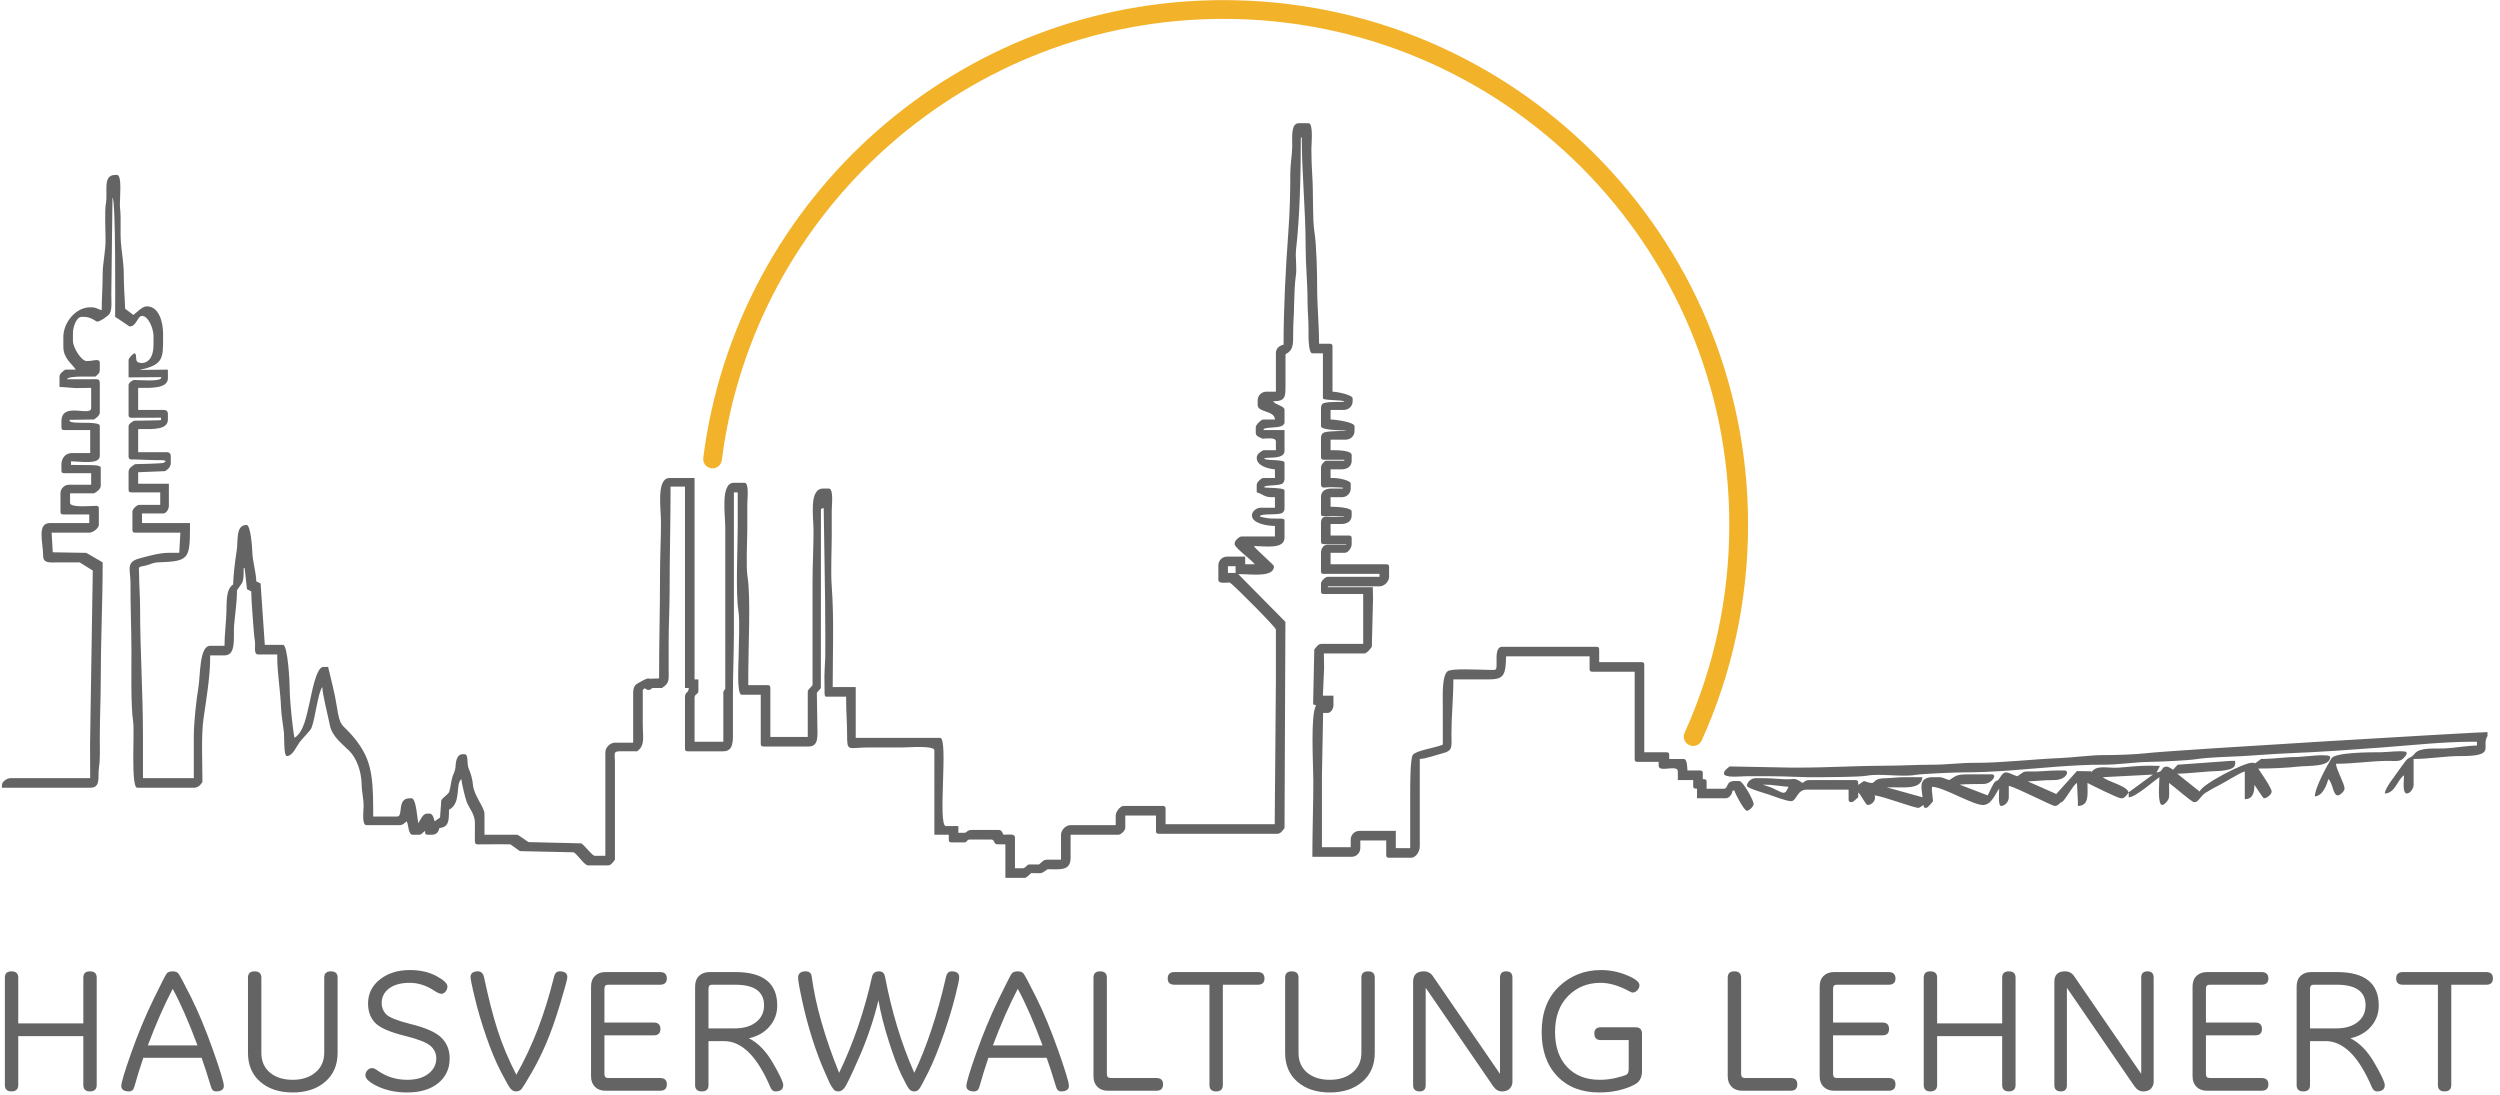 <?xml version="1.0" encoding="UTF-8"?> <svg xmlns="http://www.w3.org/2000/svg" width="274" height="120" viewBox="0 0 274 120" fill="none"><path fill-rule="evenodd" clip-rule="evenodd" d="M134.581 62.793H135.422V62.057H134.581V62.793ZM138.366 48.079C138.847 48.079 139.838 47.887 139.838 48.394V49.34H138.471C138.173 49.498 137.736 49.733 137.736 50.181C137.736 51.047 138.962 51.378 139.733 51.442V52.388H138.471C138.217 52.388 137.736 52.869 137.736 53.124V53.965C138.33 54.103 138.57 54.49 139.313 54.49H139.733V55.646H138.156C137.687 55.646 137.21 56.072 137.21 56.487C137.21 57.358 138.858 57.643 139.733 57.643V58.8H136.053C135.798 58.8 135.317 59.281 135.317 59.535V59.64C135.317 60.047 137.211 61.379 137.525 61.847H136.474V61.007H134.476C133.956 61.007 133.53 61.433 133.53 61.952V63.529C133.53 64.011 134.275 63.845 134.791 63.845C135.281 64.172 139.838 68.749 139.838 68.995V74.67L139.708 90.33L127.747 90.331V88.649C127.747 88.406 127.674 88.333 127.432 88.333H123.121C122.794 88.333 122.28 88.952 122.28 89.384V90.435H117.338C116.81 90.435 116.287 90.958 116.287 91.487V94.219H114.815C114.287 94.219 114.205 94.519 113.869 94.745H112.712C112.476 94.903 112.343 95.165 112.081 95.165H111.24V91.802C111.24 91.32 110.495 91.487 109.979 91.487C109.858 91.259 109.795 90.961 109.453 90.961H106.509C105.945 90.961 106.012 91.276 105.668 91.276H105.037V90.54H103.67C102.734 90.54 103.975 80.871 103.039 80.871H93.787V75.3H91.264C91.264 71.663 91.417 67.727 91.158 64.266C91.034 62.618 91.159 60.405 91.159 58.694C91.159 57.783 91.159 56.873 91.159 55.962C91.159 55.395 91.388 53.544 90.843 53.544H90.212C88.643 53.544 89.161 56.62 89.161 58.169C89.161 60.088 89.055 61.978 89.056 63.739C89.057 67.523 89.056 71.307 89.056 75.091C88.888 75.341 88.53 75.558 88.53 75.826V80.766H84.43V75.406C84.43 75.163 84.357 75.091 84.115 75.091H82.012V73.724C82.012 70.951 82.295 65.518 81.929 63.191C81.748 62.041 81.906 59.184 81.906 57.853C81.906 56.977 81.906 56.102 81.906 55.226C81.906 54.668 82.133 52.913 81.591 52.913H80.435C78.942 52.913 79.489 56.374 79.489 57.853C79.489 59.815 79.489 61.777 79.489 63.739C79.489 67.663 79.489 71.587 79.489 75.511C79.361 75.701 79.278 75.695 79.278 75.931V81.291H76.124V76.457C76.124 76.039 76.544 76.139 76.544 75.721V74.46H76.124V52.388H73.39C71.906 52.388 72.444 55.754 72.444 57.223C72.444 59.073 72.339 60.915 72.339 62.898C72.339 66.802 72.234 70.41 72.234 74.355L71.183 74.39L71.077 74.355C70.79 74.355 70.203 74.729 69.919 74.879C69.566 75.066 69.395 75.39 69.395 75.931V81.397H67.397C66.869 81.397 66.346 81.919 66.346 82.447V93.799H65.189C64.912 93.799 64.123 92.704 63.717 92.432L57.936 92.294C57.758 92.209 56.809 91.487 56.673 91.487H53.098V89.174C53.098 88.501 51.913 87.135 51.836 86.022C51.797 85.454 51.587 84.724 51.382 84.269C51.105 83.655 51.407 82.658 50.89 82.658H50.68C50.191 82.658 49.968 83.275 49.944 83.814C49.91 84.588 49.711 84.705 49.565 85.222C49.439 85.667 49.35 86.473 49.232 86.78C49.123 87.064 48.625 87.317 48.367 87.703L48.23 89.593L47.634 90.019C47.565 89.733 47.436 89.174 47.106 89.174H46.79C46.322 89.174 46.051 89.926 45.844 90.225C45.732 89.746 45.621 87.493 45.108 87.493H44.898C43.455 87.493 44.242 89.49 43.531 89.49H40.902V88.754C40.902 84.659 40.589 82.977 38.667 80.688C37.445 79.232 37.279 79.837 36.895 77.309C36.696 75.996 36.26 74.379 35.961 73.093H35.435C34.623 73.093 34.135 76.18 33.921 77.045C33.565 78.484 33.339 80.163 32.281 80.871C32.079 80.007 31.745 76.614 31.755 75.616C31.763 74.888 31.549 70.676 31.019 70.676H29.022L28.561 63.952L28.088 63.711C28.075 62.761 27.685 61.563 27.654 60.481C27.641 59.981 27.469 57.538 27.024 57.538C25.773 57.538 26.127 59.328 25.931 60.439C25.785 61.264 25.552 63.269 25.552 64.055C24.739 64.599 24.861 65.92 24.812 67.204C24.762 68.495 24.606 69.514 24.606 70.781H23.029C21.828 70.781 21.965 74.101 21.74 75.379C21.519 76.644 21.241 79.238 21.241 80.661V85.285H15.669V80.661C15.669 75.942 15.354 71.372 15.354 66.577C15.354 65.282 15.253 64.311 15.248 63.108C15.243 62.008 15.04 62.184 15.923 61.996C16.491 61.876 16.695 61.656 17.347 61.633C20.603 61.52 20.821 61.311 20.821 57.959V57.328H15.564V56.277H17.876C18.217 56.277 18.508 55.82 18.508 55.436V53.019H15.143V51.757L18.086 51.638C18.391 51.449 18.718 51.213 18.718 50.706V49.981C18.718 49.735 18.543 49.56 18.297 49.56H15.143V47.028H15.564C16.745 47.028 18.402 47.121 18.402 45.977V45.346C18.402 45.1 18.228 44.926 17.982 44.926H15.143V42.509C16.313 42.509 18.402 42.659 18.402 41.457V40.699C18.402 40.477 18.407 40.511 18.163 40.511L15.261 40.548C17.885 40 17.876 39.294 17.876 37.043V36.623C17.876 35.268 17.412 33.575 16.089 33.575C15.554 33.575 14.952 34.297 14.617 34.52L13.714 33.833C13.671 32.491 13.565 31.485 13.566 30.106C13.567 28.805 13.32 27.552 13.248 26.535C13.159 25.249 13.295 23.951 13.153 22.741C13.074 22.072 13.442 19.175 12.83 19.175H12.62C11.219 19.175 11.834 21.038 11.61 22.265C11.454 23.125 11.568 25.315 11.569 26.323C11.569 27.633 11.251 28.794 11.251 30.104C11.25 31.543 11.148 32.605 11.148 33.995C10.694 33.889 10.572 33.68 9.991 33.68H9.886C8.285 33.68 6.942 35.359 6.942 36.938V37.989C6.942 39.274 7.846 39.82 8.309 40.511H7.152C6.96 40.64 6.522 40.953 6.522 41.247V42.403L8.307 42.533L9.991 42.509V44.716C9.991 45.743 6.732 43.954 6.732 46.187V46.818C6.732 47.06 6.805 47.133 7.047 47.133H9.886V49.656H7.889C7.202 49.656 6.732 50.179 6.732 50.916V51.547C6.732 51.789 6.805 51.863 7.047 51.863H9.991V53.124H7.573C7.053 53.124 6.627 53.55 6.627 54.07V56.067C6.627 56.309 6.7 56.382 6.942 56.382H9.781V57.328H5.47C4.005 57.328 4.734 59.532 4.728 60.907C4.726 61.782 5.5 61.641 6.416 61.637C7.187 61.634 7.959 61.637 8.73 61.637L10.169 62.532L9.87 81.606L9.886 85.285H1.16C0.749 85.285 0.213 85.686 0.213 86.021V86.336H9.886C11.102 86.336 10.682 85.145 10.855 84.047C10.99 83.186 10.938 81.909 10.938 80.871C10.938 78.635 11.043 76.574 11.043 74.46C11.043 70.082 11.253 65.901 11.253 61.637L9.461 60.594L5.784 60.53L5.658 58.38L9.781 58.379C10.213 58.379 10.832 57.865 10.832 57.538V55.751C10.832 55.451 10.799 55.559 10.622 55.436C10.01 55.436 7.678 55.675 7.678 55.121V54.07H10.307C10.579 53.926 11.043 53.609 11.043 53.229V51.269C11.043 50.973 10.303 50.973 9.514 50.972C8.818 50.972 8.082 50.954 7.783 50.954V50.564C8.841 50.564 10.938 50.955 10.938 49.971V46.658C10.938 46.424 10.336 46.357 9.64 46.342C8.827 46.324 7.693 46.378 7.625 46.119V46.014L10.307 45.977C10.499 45.848 10.938 45.535 10.938 45.241V42.063C10.938 41.688 10.877 41.563 10.54 41.563L7.35 41.569C7.397 41.127 10.423 41.321 10.476 41.265C10.704 41.02 10.938 40.967 10.938 40.511V39.776C10.938 39.227 10.228 39.565 9.676 39.565H9.466C8.944 39.565 7.993 38.138 7.993 37.358V36.517C7.993 35.831 8.374 34.731 8.94 34.731H9.255C9.943 34.731 10.59 35.257 10.622 35.257C10.958 35.257 11.877 34.629 12.03 34.352C12.297 33.87 12.202 33.003 12.199 32.313C12.194 30.965 12.329 23.173 12.329 21.651C12.707 21.928 12.62 33.745 12.62 34.731C12.843 34.849 14.193 35.782 14.197 35.782C14.979 35.782 15.048 34.626 15.564 34.626C16.271 34.626 16.825 36.027 16.825 36.833V37.779C16.825 39.882 15.517 39.953 15.069 39.664C14.795 39.487 15.04 38.725 14.723 38.725C14.625 38.725 14.092 39.227 14.092 39.46V41.363L17.675 41.332C17.674 41.332 17.689 41.336 17.674 41.407C17.578 41.871 15.225 41.632 14.714 41.648C14.485 41.656 14.092 41.976 14.092 42.193V45.472C14.092 45.84 14.341 45.791 14.688 45.787C14.699 45.787 17.323 45.781 17.639 45.778C17.658 45.778 17.647 46.035 17.648 46.035C17.601 46.094 14.692 46.097 14.674 46.111C14.47 46.276 14.092 46.436 14.092 46.712V50.035C14.092 50.406 14.378 50.364 14.72 50.353C14.748 50.352 16.815 50.445 17.735 50.434C17.992 50.431 18.161 50.524 18.169 50.524C18.168 50.543 18.03 50.73 17.812 50.752C17.095 50.823 15.506 50.853 14.96 50.865C14.783 50.868 14.777 50.869 14.642 50.976C14.372 51.19 14.092 51.305 14.092 51.757V53.649C14.092 53.892 14.165 53.965 14.407 53.965H17.561V55.331H15.248C14.994 55.331 14.512 55.812 14.512 56.067V58.063C14.512 58.306 14.586 58.379 14.828 58.379H19.769L19.644 60.585L18.508 60.586C17.437 60.586 16.139 60.973 15.245 61.213C13.752 61.614 14.31 62.47 14.302 63.949C14.289 66.53 14.407 69.095 14.407 71.517C14.407 73.517 14.329 77.413 14.595 79.106C14.759 80.148 14.322 86.336 15.038 86.336H21.241C21.748 86.336 21.984 86.01 22.188 85.706C22.188 83.571 22.035 80.585 22.315 78.686C22.558 77.04 23.029 74.1 23.029 72.358V71.832H24.606C25.928 71.832 25.561 69.84 25.656 68.573C25.75 67.32 25.973 66.068 25.973 64.685C26.611 63.731 26.708 63.984 26.708 62.268H26.814L27.068 64.575L27.537 64.818C27.549 65.826 27.671 67.299 27.759 68.47C27.786 68.831 27.855 69.791 27.928 70.193C28.035 70.779 27.754 71.727 28.285 71.727H30.388V72.043C30.388 73.843 30.738 75.685 30.805 77.617C30.829 78.304 31.033 79.532 31.117 80.248C31.171 80.712 31.077 82.868 31.44 82.868C32.063 82.868 32.512 81.783 32.847 81.332C33.149 80.926 33.999 80.113 34.136 79.783C34.542 78.801 34.852 75.85 35.33 75.3C35.33 76.063 35.98 78.593 36.162 79.513C36.403 80.733 37.532 81.546 38.301 82.315C39.06 83.075 39.624 84.527 39.637 86.025C39.643 86.758 39.856 87.539 39.852 88.332C39.849 88.871 39.63 90.435 40.166 90.435H43.741C44.219 90.435 44.289 90.211 44.582 90.015C44.773 90.412 44.757 91.487 45.213 91.487H45.949C46.21 91.487 46.344 91.224 46.58 91.066C46.604 91.363 46.577 91.487 46.895 91.487H47.316C47.851 91.487 48.054 91.19 48.157 90.751C49.211 90.663 49.208 89.891 49.208 88.754C50.619 88.007 49.861 85.913 50.575 85.391C50.575 85.798 51.025 87.605 51.172 87.947C51.491 88.691 52.053 89.25 52.05 90.222C52.048 90.749 52.05 91.278 52.044 91.805C52.034 92.654 52.062 92.548 52.887 92.539C53.901 92.527 54.922 92.537 55.937 92.537L56.98 93.285L62.875 93.412C63.31 93.669 64.064 94.85 64.453 94.85H66.661C66.956 94.85 67.268 94.412 67.397 94.219C67.397 91.837 67.397 89.454 67.397 87.072C67.397 85.881 67.4 84.689 67.397 83.499C67.395 82.595 67.153 82.334 68.022 82.337C68.62 82.338 69.217 82.343 69.816 82.343C70.736 81.727 70.447 80.774 70.447 79.294C70.447 78.068 70.447 76.842 70.447 75.616L70.678 75.427C70.846 75.533 70.842 75.616 71.077 75.616C71.313 75.616 71.308 75.533 71.498 75.406H72.549C73.422 74.822 73.285 74.555 73.285 73.199C73.285 72.252 73.285 71.307 73.285 70.361C73.285 68.424 73.39 66.704 73.39 64.685C73.39 60.871 73.495 57.232 73.495 53.334H75.073V75.406H75.493C75.439 76.056 75.073 75.755 75.073 76.457V82.027C75.073 82.269 75.145 82.343 75.388 82.343H79.278C80.476 82.343 80.329 81.038 80.329 79.82C80.329 78.629 80.334 77.436 80.329 76.245C80.318 74.153 80.435 71.6 80.435 69.31V53.965H80.855V57.643C80.855 60.145 80.608 64.921 80.938 67.019C81.099 68.047 80.96 70.545 80.96 71.727C80.96 72.462 80.709 76.141 81.276 76.141H83.378V81.502C83.378 81.744 83.452 81.817 83.694 81.817H88.635C89.796 81.817 89.581 80.537 89.581 79.399C89.581 78.278 89.526 77.045 89.526 75.924L89.966 75.416L89.976 55.782L90.276 55.669C90.276 56.966 90.47 65.667 90.456 69.855C90.452 70.87 90.449 71.623 90.449 71.937C90.451 72.37 90.318 73.843 90.363 74.968C90.394 75.737 90.3 76.348 90.528 76.352H92.736V76.667C92.736 78.038 92.842 79.209 92.841 80.451C92.839 82.485 92.914 81.922 95.154 81.922C96.415 81.922 97.677 81.922 98.939 81.922C99.595 81.922 102.408 81.677 102.408 82.237V91.487H103.986V92.012C103.986 92.254 104.059 92.327 104.301 92.327H105.668C106.055 92.327 105.912 92.012 106.299 92.012H108.612C109.093 92.012 108.823 92.537 109.348 92.537H110.189V96.216H112.292C112.56 96.216 112.776 95.859 113.028 95.691C114.351 95.691 114.003 95.814 114.815 95.27C116.207 95.27 117.338 95.477 117.338 94.009V91.487H122.595C122.85 91.487 123.331 91.005 123.331 90.751V89.384H126.696V91.066C126.696 91.308 126.769 91.381 127.011 91.381H140.048C140.343 91.381 140.655 90.943 140.784 90.751L140.88 68.153L135.712 62.924C137.004 62.898 139.628 63.357 139.628 62.057C139.628 61.907 137.7 60.27 137.42 59.85C138.72 59.85 140.784 60.233 140.784 58.904V57.013C140.788 56.755 139.999 56.862 139.314 56.83C138.708 56.803 138.157 56.627 138.066 56.611C138.164 56.248 139.682 56.473 140.423 56.269C140.68 56.198 140.784 55.907 140.784 55.751V53.755C140.784 53.405 138.6 53.508 138.552 53.396C138.548 53.148 139.877 53.269 140.472 53.043C140.706 52.955 140.784 52.642 140.784 52.493V50.706C140.784 50.327 138.918 50.52 138.558 50.281C138.518 50.01 140.76 50.464 140.784 49.445V47.133H138.484C138.41 46.78 139.783 46.94 140.442 46.703C140.646 46.629 140.783 46.453 140.784 46.292V44.926C140.784 44.469 139.851 44.428 139.523 43.98C140.945 43.98 140.891 43.464 140.89 42.088C140.889 41.002 140.89 39.916 140.89 38.83C141.786 38.355 141.732 37.723 141.731 36.413C141.73 35.252 141.834 34.436 141.833 33.362C141.833 32.88 141.916 30.863 142.004 30.379C142.186 29.383 141.934 28.295 142.054 27.276C142.465 23.768 142.572 18.859 142.572 15.077H142.677C142.677 19.078 143.098 23.02 143.098 27.058C143.098 29.075 143.308 31.023 143.308 33.049C143.307 34.153 143.417 34.93 143.413 36.097C143.411 36.619 143.365 38.725 143.833 38.725H144.99V43.664C144.99 43.9 147.216 43.815 147.343 44.005C147.167 44.123 145.775 43.963 145.078 44.182C144.773 44.278 144.78 44.69 144.78 44.821V46.712C144.78 47.168 147.074 47.17 147.543 47.17C147.388 47.297 145.966 47.183 145.2 47.373C144.795 47.474 144.79 47.855 144.78 47.974V50.075C144.78 50.301 144.873 50.37 145.026 50.389H147.333V50.493H145.286C145.033 50.692 144.78 50.873 144.78 51.337V53.124C144.78 53.314 144.885 53.403 145.043 53.44C145.313 53.44 145.582 53.393 145.852 53.393C146.265 53.393 146.679 53.433 147.094 53.439C147.245 53.441 147.247 53.544 147.095 53.544H145.936C145.247 53.544 144.78 53.826 144.78 54.49V56.277C144.78 56.522 144.837 56.533 144.996 56.569H147.205C147.35 56.569 147.343 56.621 147.202 56.621C146.578 56.642 145.98 56.688 145.361 56.621C144.95 56.621 144.78 56.893 144.78 57.328V59.325C144.78 59.643 144.903 59.615 145.2 59.64H147.484C147.604 59.64 147.599 59.693 147.481 59.693H145.504C145.054 59.693 144.78 60.125 144.78 60.586V62.583C144.78 62.825 144.853 62.898 145.095 62.898H151.193V63.214H145.516C145.261 63.214 144.78 63.695 144.78 63.949V64.79C144.78 65.032 144.853 65.106 145.095 65.106H149.406V70.571H144.78C144.485 70.571 144.173 71.009 144.044 71.201L143.916 77.192L144.246 77.317C143.613 78.254 143.932 83.719 143.939 85.496C143.948 88.094 143.833 91.115 143.833 93.904H148.144C148.664 93.904 149.09 93.477 149.09 92.957V92.117H151.929V93.694C151.929 93.936 152.002 94.009 152.244 94.009H154.663C155.15 94.009 155.609 93.377 155.609 92.748V83.183C156.268 83.169 157.453 82.722 158.134 82.555C159.279 82.272 159.079 81.791 159.078 80.451C159.078 78.475 159.289 76.491 159.289 74.46H161.707C164.58 74.46 165.01 74.714 165.072 71.937H174.219V73.303C174.219 73.546 174.292 73.619 174.534 73.619H179.16V83.183C179.16 83.425 179.233 83.499 179.476 83.499H181.789V83.919C181.789 84.743 183.891 83.726 183.891 84.55V85.495H185.574V86.126C185.574 86.444 185.697 86.417 185.994 86.442V87.493H189.149C189.522 87.493 189.853 87.029 189.884 86.651H190.095C190.179 87.011 191.158 88.859 191.461 88.859C191.716 88.859 192.198 88.377 192.198 88.123C192.198 87.718 191.037 85.601 190.62 85.601H190.095C189.124 85.601 189.444 86.442 188.938 86.442H187.045V85.706C187.045 85.388 186.922 85.415 186.625 85.391V84.76C186.625 84.518 186.552 84.445 186.31 84.445H184.943C184.914 84.096 184.94 83.183 184.522 83.183H182.945V82.763C182.945 82.521 182.872 82.447 182.63 82.447H180.211V72.883C180.211 72.641 180.138 72.568 179.896 72.568H175.27V71.201C175.27 70.959 175.197 70.886 174.955 70.886H164.651C164.002 70.886 164.013 71.778 164.021 72.463C164.033 73.65 164.066 73.412 162.864 73.409C162.017 73.407 159.174 73.239 158.692 73.548C158.016 73.981 158.13 76.316 158.13 77.295C158.129 78.732 158.132 80.17 158.132 81.606C157.392 81.962 155.236 82.224 154.846 82.736C154.558 83.115 154.558 86.047 154.558 86.862V92.957H152.981V91.066H148.985C148.465 91.066 148.039 91.493 148.039 92.012V92.853H144.885V84.97L145.014 78.139L145.516 78.138C145.856 78.138 146.147 77.681 146.147 77.297V76.247H144.99L145.121 73.2L145.095 71.622H149.511C149.809 71.622 150.217 71.088 150.352 70.886L150.484 65.632L150.459 64.355H145.536V64.265H151.193C151.722 64.265 152.244 63.742 152.244 63.214V62.163C152.244 61.92 152.172 61.847 151.929 61.847H145.831V60.586H147.408C147.743 60.586 148.144 60.051 148.144 59.64V59.01C148.144 58.767 148.071 58.694 147.828 58.694H145.831V57.433H146.988C147.644 57.433 148.144 57.133 148.144 56.487V56.067C148.144 55.587 146.334 55.541 145.831 55.541V54.49H147.093C147.612 54.49 148.039 54.064 148.039 53.544V53.019C148.039 52.633 146.658 52.388 146.251 52.388H145.831V51.442H146.988C147.644 51.442 148.144 51.141 148.144 50.496V49.865C148.144 49.378 146.676 49.34 146.147 49.34H145.831V48.184H147.513C148.033 48.184 148.459 47.758 148.459 47.238V46.712C148.459 46.269 146.365 45.977 145.831 45.977V44.926H147.303C147.823 44.926 148.249 44.499 148.249 43.98V43.664C148.249 43.274 146.524 42.929 146.041 42.929V37.989C146.041 37.747 145.968 37.673 145.726 37.673H144.57C144.57 35.563 144.359 33.574 144.359 31.473C144.359 29.851 144.289 26.878 144.066 25.459C143.826 23.935 143.955 21.017 143.832 19.387C143.769 18.533 143.724 17.098 143.728 16.338C143.731 15.736 143.964 13.5 143.413 13.5H142.362C141.444 13.5 141.643 15.091 141.63 16.026C141.617 16.933 141.41 18.116 141.415 19.07C141.425 21 141.352 23.43 141.206 25.377C140.916 29.254 140.679 33.785 140.679 37.779C140.214 37.887 139.838 38.159 139.838 38.725V42.929H138.787C138.267 42.929 137.84 43.355 137.84 43.875V44.401C137.84 45.217 139.71 44.977 139.733 45.977H138.471C138.216 45.977 137.63 46.562 137.63 46.818V47.448C137.63 47.826 138.095 47.935 138.366 48.079ZM233.294 86.844C233.106 86.108 231.078 85.71 230.468 85.18L235.958 84.895L233.294 86.844ZM247.5 84.234C248.806 84.234 250.625 84.167 251.909 84.017C252.951 83.894 255.386 84.098 255.386 82.973C255.386 82.525 252.22 82.977 251.706 82.973C250.428 82.962 249.28 83.183 247.816 83.183L247.153 83.667C246.908 83.572 247.272 83.603 246.87 83.603H246.765C245.91 83.603 241.3 85.96 241.087 86.757L238.633 84.803C239.89 84.76 240.959 84.631 242.139 84.55C242.979 84.493 244.977 84.564 244.977 83.709V83.394H244.452L238.669 83.813L238.167 84.363C237.976 84.251 237.669 84.024 237.512 84.024H237.407C236.869 84.024 237.101 84.638 236.356 84.655L236.73 83.948L235.62 83.919C234.352 83.919 233.37 84.047 232.256 84.13C230.919 84.23 229.802 83.766 229.206 84.655L229.208 84.534L227.63 84.509L225.366 87.021L222.249 85.641C223.359 85.601 224.033 85.489 225.107 85.497C226.5 85.507 226.883 84.445 226.262 84.445H225.527C224.63 84.445 223.822 84.544 223.112 84.553C221.564 84.576 222.067 84.435 221.111 85.075C220.656 84.969 220.196 84.655 219.849 84.655C219.558 84.655 219.336 84.999 219.222 85.184C218.869 85.75 218.969 85.383 218.612 85.73C218.446 85.892 217.996 86.903 217.851 87.177L214.772 85.994C215.666 85.916 216.58 85.946 217.436 85.921C218.306 85.896 218.974 84.865 218.272 84.865H216.064C214.551 84.865 214.539 84.898 213.646 85.495C213.273 85.409 212.91 85.18 212.594 85.18H211.753C211.097 85.18 210.597 85.481 210.597 86.126V86.442L210.714 87.385L206.793 86.294C208.44 86.231 210.579 86.653 210.702 85.18H208.704C207.924 85.18 207.31 85.284 206.71 85.289C205.286 85.301 205.569 85.811 205.129 85.811C204.822 85.811 204.584 85.669 204.288 85.601L203.661 86.025C203.65 85.684 203.692 85.495 203.342 85.495H198.295C197.91 85.495 197.787 85.658 197.56 85.811C196.489 85.094 196.833 85.502 195.351 85.391C194.583 85.334 193.861 85.285 192.933 85.285H192.408C191.939 85.285 191.461 85.711 191.461 86.126C191.461 86.388 193.466 86.951 193.788 87.059C194.313 87.234 195.792 87.808 196.298 87.808C196.909 87.808 196.951 86.547 197.98 86.547H202.606V87.598C202.606 87.84 202.679 87.913 202.922 87.913C203.189 87.913 203.406 87.556 203.658 87.388V86.862C203.994 87.108 204.457 88.228 204.709 88.228C205.149 88.228 205.686 87.679 205.445 87.177C206.417 87.258 209.699 88.543 210.282 88.543C210.362 88.543 210.726 88.282 210.807 88.228C210.87 88.463 210.832 88.543 211.122 88.543C211.272 88.543 211.77 87.941 211.858 87.808L211.727 86.549L211.753 86.231C213.007 86.259 216.211 88.228 217.326 88.228C218.311 88.228 218.731 86.88 219.113 86.442C219.113 86.842 218.963 88.333 219.324 88.333C219.739 88.333 220.164 87.856 220.164 87.388V86.126C221.065 86.336 224.902 88.333 225.211 88.333C225.606 88.333 225.791 87.913 225.947 87.913C226.257 87.913 227.325 85.807 227.64 85.832C227.65 85.832 227.723 87.816 227.735 87.808V88.333C229.007 88.305 228.786 87.075 228.786 85.811C229.229 86.045 232.123 87.493 232.466 87.493H232.571C232.871 87.493 233.145 87.047 233.307 86.862V87.388C234.069 87.37 236.02 85.616 236.671 85.18C236.671 85.8 236.431 88.228 236.987 88.228C237.192 88.228 237.677 87.747 237.72 87.385C237.768 86.993 237.723 86.241 237.723 85.811C238.144 86.093 240.219 87.913 240.456 87.913H240.562C240.938 87.913 241.21 87.206 241.738 86.882C242.163 86.621 242.7 86.316 243.154 86.09C243.85 85.744 245.473 84.698 246.029 84.55V87.598C246.882 87.578 247.08 86.926 247.08 86.021C247.225 86.189 248.024 87.493 248.131 87.493C248.448 87.493 248.973 87.064 248.973 86.757C248.973 86.362 247.755 84.613 247.5 84.234ZM272.629 80.661V80.24C272.505 80.181 238.331 82.193 235.297 82.545C233.953 82.701 231.85 82.76 230.466 82.76C229.098 82.761 227.25 83.024 225.843 83.08C222.898 83.197 219.366 83.619 216.486 83.605C214.818 83.597 213.459 83.814 211.648 83.814C210.01 83.814 208.548 83.919 206.812 83.919C203.618 83.919 200.467 84.129 197.139 84.129H196.298L189.57 84.001C189.376 84.153 188.938 84.465 188.938 84.76C188.938 85.304 190.79 85.075 191.356 85.075C192.268 85.075 193.179 85.075 194.09 85.075C195.962 85.075 197.476 85.211 199.351 85.184C200.347 85.17 203.754 85.174 204.646 85.012C206.089 84.749 208.481 85.191 209.924 84.928C210.571 84.811 214.473 84.648 215.117 84.653C216.53 84.665 218.744 84.56 220.271 84.445C223.294 84.219 227.441 83.788 230.468 83.814C232.098 83.829 233.932 83.52 235.624 83.502C236.64 83.492 239.744 83.354 240.689 83.206C242.085 82.987 244.384 82.946 245.819 82.868C247.505 82.776 249.142 82.624 250.869 82.557C254.18 82.428 257.689 82.175 261.065 81.923C264.264 81.683 267.815 81.291 271.157 81.291H271.472V81.712C270.44 81.712 268.994 81.989 267.901 82.031C266.772 82.075 265.218 81.895 264.666 82.58C264.148 83.221 264.042 82.864 263.586 83.497C263.335 83.844 263.04 84.212 262.788 84.592C262.434 85.127 261.392 86.363 261.379 86.967C262.507 86.942 262.746 85.463 263.482 84.97C263.482 85.499 263.264 86.967 263.797 86.967C264.132 86.967 264.533 86.431 264.533 86.021V83.183C266.23 83.183 268.049 82.859 269.58 82.867C273.731 82.889 271.864 81.866 272.629 80.661ZM256.017 83.709C258.072 83.709 259.876 83.389 261.799 83.394C262.309 83.395 262.903 83.469 263.237 83.254C263.415 83.139 263.936 82.641 263.721 82.426C263.508 82.213 261.423 82.45 260.958 82.447C259.795 82.443 255.94 82.45 255.528 83.115C255.085 83.83 253.704 86.348 253.704 87.282C254.527 87.264 255.018 86.07 255.176 85.391C255.693 85.769 255.674 87.177 256.227 87.177C256.482 87.177 256.963 86.696 256.963 86.442C256.963 85.869 256.075 84.409 256.017 83.709ZM193.206 85.998L193.934 86.012L196.027 86.238L195.858 86.566L195.724 86.787C195.468 86.965 195.41 86.888 195.133 86.791L194.174 86.329L193.206 85.998V85.998Z" fill="#636463"></path><path fill-rule="evenodd" clip-rule="evenodd" d="M79.111 50.438C79.04 50.999 78.527 51.397 77.966 51.326C77.405 51.255 77.007 50.742 77.078 50.181C78.888 35.947 85.901 23.338 96.148 14.324C106.274 5.415 119.558 0.012 134.1 0.012C149.972 0.012 164.344 6.448 174.748 16.852C185.152 27.256 191.588 41.628 191.588 57.499C191.588 61.651 191.145 65.705 190.306 69.617C189.443 73.635 188.16 77.498 186.507 81.154C186.274 81.671 185.666 81.901 185.149 81.668C184.632 81.435 184.402 80.827 184.635 80.311C186.229 76.784 187.466 73.061 188.297 69.191C189.105 65.427 189.531 61.515 189.531 57.499C189.531 42.195 183.325 28.337 173.293 18.306C163.262 8.274 149.405 2.069 134.1 2.069C120.077 2.069 107.268 7.278 97.506 15.867C87.62 24.564 80.855 36.721 79.111 50.438" fill="#F2B229"></path><path fill-rule="evenodd" clip-rule="evenodd" d="M10.599 118.914C10.599 119.383 10.35 119.619 9.857 119.619C9.372 119.619 9.132 119.383 9.132 118.914V113.562H2.001V118.914C2.001 119.383 1.752 119.619 1.252 119.619C0.774 119.619 0.534 119.383 0.534 118.914V107.149C0.534 106.688 0.774 106.459 1.252 106.459C1.752 106.459 2.001 106.688 2.001 107.149V112.166H9.132V107.149C9.132 106.688 9.372 106.459 9.857 106.459C10.35 106.459 10.599 106.688 10.599 107.149V118.914ZM15.706 115.932C15.512 116.504 15.335 117.048 15.174 117.573C15.011 118.097 14.866 118.598 14.736 119.075C14.641 119.438 14.447 119.619 14.144 119.619C13.576 119.619 13.292 119.414 13.292 119.004C13.292 118.842 13.383 118.46 13.56 117.857C13.742 117.249 14.018 116.425 14.389 115.376C15.126 113.29 15.931 111.361 16.79 109.59C17.654 107.815 18.147 106.853 18.269 106.696C18.395 106.538 18.613 106.459 18.928 106.459C19.208 106.459 19.413 106.534 19.547 106.688C19.681 106.842 20.15 107.721 20.951 109.322C21.751 110.923 22.549 112.844 23.341 115.076C23.735 116.192 24.031 117.079 24.232 117.734C24.433 118.389 24.532 118.811 24.532 119.004C24.532 119.414 24.248 119.619 23.676 119.619C23.392 119.619 23.203 119.438 23.112 119.075C22.919 118.436 22.738 117.852 22.568 117.328C22.398 116.808 22.241 116.342 22.095 115.932H15.706ZM21.645 114.579C20.683 112 19.776 109.933 18.928 108.376C17.981 110.186 17.074 112.252 16.202 114.579H21.645ZM37.002 115.388C37.002 116.721 36.549 117.778 35.641 118.562C34.739 119.343 33.551 119.734 32.08 119.734C30.605 119.734 29.422 119.343 28.527 118.566C27.628 117.789 27.178 116.729 27.178 115.388V107.149C27.178 106.688 27.419 106.459 27.896 106.459C28.397 106.459 28.645 106.688 28.645 107.149V115.388C28.645 116.307 28.961 117.028 29.588 117.557C30.215 118.081 31.047 118.346 32.08 118.346C33.102 118.346 33.934 118.077 34.572 117.537C35.212 117.001 35.535 116.283 35.535 115.388V107.149C35.535 106.688 35.779 106.459 36.272 106.459C36.757 106.459 37.002 106.688 37.002 107.149V115.388ZM44.637 119.734C43.431 119.734 42.362 119.517 41.439 119.087C40.512 118.653 40.05 118.243 40.05 117.849C40.05 117.651 40.122 117.47 40.264 117.308C40.406 117.147 40.579 117.064 40.78 117.064C40.958 117.064 41.179 117.166 41.451 117.375C42.382 118.022 43.442 118.346 44.637 118.346C45.615 118.346 46.392 118.125 46.96 117.675C47.532 117.229 47.816 116.674 47.816 116.003C47.816 115.455 47.603 114.997 47.181 114.626C46.755 114.256 45.84 113.893 44.428 113.542C42.729 113.124 41.621 112.643 41.108 112.095C40.595 111.55 40.339 110.848 40.339 109.992C40.339 108.908 40.776 108.025 41.644 107.342C42.516 106.66 43.6 106.317 44.905 106.317C46.038 106.317 47.008 106.534 47.82 106.968C48.632 107.398 49.038 107.784 49.038 108.123C49.038 108.32 48.971 108.506 48.834 108.672C48.696 108.837 48.542 108.92 48.38 108.92C48.203 108.92 47.95 108.81 47.619 108.596C46.739 108.009 45.836 107.717 44.905 107.717C43.947 107.717 43.198 107.922 42.65 108.328C42.106 108.738 41.83 109.278 41.83 109.945C41.83 110.411 41.991 110.813 42.311 111.156C42.63 111.495 43.502 111.85 44.925 112.213C46.629 112.627 47.781 113.136 48.38 113.731C48.983 114.327 49.283 115.084 49.283 116.003C49.283 117.127 48.865 118.03 48.029 118.712C47.193 119.391 46.065 119.734 44.637 119.734ZM56.587 117.793C57.467 116.251 58.251 114.583 58.945 112.788C59.289 111.889 59.612 110.955 59.908 109.992C60.203 109.03 60.48 108.036 60.736 107.011C60.827 106.644 61.032 106.459 61.347 106.459C61.903 106.459 62.179 106.672 62.179 107.106C62.179 107.212 62.112 107.508 61.982 107.993C61.852 108.478 61.655 109.152 61.395 110.016C60.878 111.74 60.361 113.199 59.853 114.382C59.34 115.569 58.804 116.638 58.251 117.588C57.696 118.542 57.344 119.118 57.194 119.316C57.045 119.517 56.831 119.619 56.563 119.619C56.331 119.619 56.134 119.521 55.964 119.328C55.794 119.138 55.432 118.5 54.876 117.423C54.324 116.342 53.787 115.06 53.278 113.569C52.765 112.079 52.355 110.687 52.048 109.393C51.886 108.723 51.764 108.198 51.689 107.815C51.61 107.433 51.571 107.196 51.571 107.106C51.571 106.672 51.843 106.459 52.383 106.459C52.718 106.459 52.939 106.656 53.038 107.058C53.294 108.246 53.546 109.33 53.795 110.312C54.047 111.294 54.3 112.173 54.552 112.95C55.053 114.508 55.731 116.121 56.587 117.793ZM66.246 112.071H71.665C72.142 112.071 72.382 112.308 72.382 112.777C72.382 113.238 72.142 113.471 71.665 113.471H66.246V117.699C66.246 117.998 66.371 118.148 66.628 118.148H72.335C72.836 118.148 73.088 118.381 73.088 118.842C73.088 119.312 72.836 119.548 72.335 119.548H66.371C65.887 119.548 65.5 119.406 65.212 119.122C64.925 118.835 64.778 118.452 64.778 117.967V108.123C64.778 107.622 64.925 107.232 65.212 106.956C65.5 106.676 65.887 106.538 66.371 106.538H72.335C72.836 106.538 73.088 106.775 73.088 107.244C73.088 107.697 72.836 107.926 72.335 107.926H66.628C66.371 107.926 66.246 108.076 66.246 108.376V112.071ZM77.651 114.106V118.937C77.651 119.391 77.41 119.619 76.925 119.619C76.433 119.619 76.184 119.391 76.184 118.937V108.123C76.184 107.622 76.33 107.232 76.618 106.956C76.906 106.676 77.292 106.538 77.777 106.538H80.609C82.135 106.538 83.279 106.845 84.04 107.457C84.805 108.068 85.184 108.983 85.184 110.202C85.184 111.085 84.9 111.858 84.332 112.512C83.76 113.167 83.011 113.593 82.076 113.794C83.078 114.295 83.957 115.194 84.71 116.5C85.089 117.155 85.373 117.679 85.562 118.081C85.748 118.48 85.843 118.76 85.843 118.914C85.843 119.383 85.559 119.619 84.987 119.619C84.75 119.619 84.569 119.473 84.446 119.19C84.084 118.342 83.709 117.6 83.318 116.965C82.932 116.33 82.522 115.802 82.1 115.376C81.252 114.532 80.341 114.106 79.363 114.106H77.651ZM77.651 112.71H80.518C81.512 112.71 82.297 112.481 82.873 112.02C83.453 111.562 83.74 110.947 83.74 110.178C83.74 109.433 83.476 108.869 82.948 108.49C82.423 108.115 81.635 107.926 80.585 107.926H78.034C77.777 107.926 77.651 108.076 77.651 108.376V112.71ZM96.278 109.634C95.761 111.759 95.067 113.822 94.192 115.818C93.316 117.813 92.776 118.945 92.567 119.213C92.362 119.481 92.137 119.619 91.896 119.619C91.719 119.619 91.565 119.572 91.435 119.478C91.234 119.241 91.072 118.992 90.949 118.74C90.828 118.484 90.665 118.125 90.465 117.655C89.956 116.536 89.478 115.269 89.025 113.846C88.576 112.426 88.205 111.03 87.913 109.657C87.763 108.971 87.657 108.423 87.582 108.013C87.51 107.598 87.471 107.319 87.471 107.173C87.471 106.696 87.751 106.459 88.303 106.459C88.698 106.459 88.915 106.648 88.962 107.034C89.072 107.827 89.215 108.64 89.392 109.472C89.569 110.304 89.782 111.16 90.039 112.039C90.54 113.794 91.183 115.644 91.967 117.584C92.744 115.968 93.434 114.276 94.042 112.512C94.645 110.75 95.158 108.916 95.584 107.011C95.674 106.644 95.931 106.459 96.345 106.459C96.707 106.459 96.929 106.656 97.003 107.058C97.358 108.94 97.8 110.754 98.332 112.512C98.865 114.268 99.488 115.96 100.206 117.584C100.9 116.129 101.535 114.524 102.111 112.765C102.402 111.889 102.683 110.975 102.943 110.02C103.207 109.07 103.452 108.084 103.684 107.058C103.775 106.656 103.98 106.459 104.295 106.459C104.852 106.459 105.128 106.672 105.128 107.106C105.128 107.268 105.096 107.484 105.033 107.765C104.836 108.663 104.607 109.563 104.355 110.454C104.098 111.349 103.818 112.236 103.511 113.124C102.899 114.894 102.319 116.342 101.764 117.462C101.211 118.582 100.86 119.221 100.718 119.383C100.577 119.54 100.407 119.619 100.206 119.619C99.965 119.619 99.772 119.525 99.622 119.335C99.472 119.146 99.192 118.63 98.782 117.781C98.376 116.934 97.915 115.703 97.402 114.094C96.889 112.485 96.515 110.998 96.278 109.634ZM108.326 115.932C108.133 116.504 107.955 117.048 107.794 117.573C107.632 118.097 107.486 118.598 107.356 119.075C107.261 119.438 107.068 119.619 106.764 119.619C106.196 119.619 105.912 119.414 105.912 119.004C105.912 118.842 106.003 118.46 106.181 117.857C106.362 117.249 106.638 116.425 107.009 115.376C107.747 113.29 108.551 111.361 109.41 109.59C110.274 107.815 110.767 106.853 110.889 106.696C111.016 106.538 111.233 106.459 111.548 106.459C111.828 106.459 112.033 106.534 112.167 106.688C112.301 106.842 112.77 107.721 113.571 109.322C114.372 110.923 115.169 112.844 115.961 115.076C116.356 116.192 116.652 117.079 116.852 117.734C117.054 118.389 117.152 118.811 117.152 119.004C117.152 119.414 116.868 119.619 116.297 119.619C116.012 119.619 115.823 119.438 115.733 119.075C115.539 118.436 115.358 117.852 115.188 117.328C115.019 116.808 114.861 116.342 114.715 115.932H108.326ZM114.265 114.579C113.303 112 112.396 109.933 111.548 108.376C110.602 110.186 109.695 112.252 108.823 114.579H114.265ZM126.732 119.548H121.439C120.954 119.548 120.568 119.406 120.28 119.122C119.992 118.835 119.846 118.452 119.846 117.967V107.149C119.846 106.688 120.086 106.459 120.564 106.459C121.064 106.459 121.313 106.688 121.313 107.149V117.699C121.313 117.998 121.447 118.148 121.719 118.148H126.732C127.224 118.148 127.473 118.381 127.473 118.842C127.473 119.312 127.224 119.548 126.732 119.548ZM134.024 107.926V118.914C134.024 119.383 133.779 119.619 133.286 119.619C132.801 119.619 132.557 119.383 132.557 118.914V107.926H128.719C128.226 107.926 127.982 107.697 127.982 107.244C127.982 106.775 128.226 106.538 128.719 106.538H137.849C138.342 106.538 138.587 106.775 138.587 107.244C138.587 107.697 138.342 107.926 137.849 107.926H134.024ZM150.674 115.388C150.674 116.721 150.221 117.778 149.314 118.562C148.41 119.343 147.223 119.734 145.752 119.734C144.277 119.734 143.094 119.343 142.199 118.566C141.3 117.789 140.85 116.729 140.85 115.388V107.149C140.85 106.688 141.091 106.459 141.568 106.459C142.069 106.459 142.317 106.688 142.317 107.149V115.388C142.317 116.307 142.633 117.028 143.26 117.557C143.887 118.081 144.719 118.346 145.752 118.346C146.774 118.346 147.606 118.077 148.245 117.537C148.884 117.001 149.207 116.283 149.207 115.388V107.149C149.207 106.688 149.452 106.459 149.945 106.459C150.43 106.459 150.674 106.688 150.674 107.149V115.388ZM165.763 118.578C165.763 118.846 165.669 119.087 165.48 119.3C165.29 119.513 164.999 119.619 164.608 119.619C164.229 119.619 163.906 119.422 163.638 119.028L156.255 108.261V118.937C156.255 119.391 156.034 119.619 155.597 119.619C155.119 119.619 154.878 119.391 154.878 118.937V107.603C154.878 107.224 154.973 106.94 155.166 106.747C155.36 106.554 155.652 106.459 156.046 106.459C156.484 106.459 156.823 106.644 157.063 107.011L164.399 117.699V107.149C164.399 106.688 164.628 106.459 165.081 106.459C165.534 106.459 165.763 106.688 165.763 107.149V118.578ZM179.965 117.423C179.965 117.868 179.843 118.235 179.606 118.519C179.366 118.807 178.833 119.079 178.009 119.34C177.185 119.604 176.27 119.734 175.26 119.734C173.344 119.734 171.813 119.138 170.673 117.947C169.534 116.756 168.966 115.147 168.966 113.112C168.966 110.994 169.597 109.334 170.863 108.127C172.133 106.92 173.667 106.317 175.469 106.317C176.439 106.317 177.386 106.506 178.305 106.885C179.228 107.263 179.685 107.63 179.685 107.981C179.685 108.174 179.61 108.356 179.456 108.525C179.303 108.695 179.133 108.782 178.948 108.782C178.861 108.782 178.766 108.75 178.66 108.687C177.48 108.041 176.4 107.717 175.422 107.717C173.998 107.717 172.811 108.202 171.857 109.168C170.906 110.135 170.433 111.448 170.433 113.112C170.433 114.721 170.871 115.999 171.75 116.938C172.626 117.876 173.82 118.346 175.331 118.346C175.946 118.346 176.554 118.275 177.157 118.128C177.756 117.983 178.131 117.86 178.281 117.77C178.431 117.675 178.506 117.466 178.506 117.135V113.992H175.446C174.976 113.992 174.739 113.751 174.739 113.274C174.739 112.82 174.976 112.591 175.446 112.591H179.259C179.729 112.591 179.965 112.828 179.965 113.298V117.423ZM196.245 119.548H190.953C190.467 119.548 190.081 119.406 189.793 119.122C189.505 118.835 189.359 118.452 189.359 117.967V107.149C189.359 106.688 189.6 106.459 190.077 106.459C190.578 106.459 190.826 106.688 190.826 107.149V117.699C190.826 117.998 190.961 118.148 191.232 118.148H196.245C196.738 118.148 196.986 118.381 196.986 118.842C196.986 119.312 196.738 119.548 196.245 119.548ZM200.903 112.071H206.322C206.799 112.071 207.039 112.308 207.039 112.777C207.039 113.238 206.799 113.471 206.322 113.471H200.903V117.699C200.903 117.998 201.029 118.148 201.285 118.148H206.992C207.493 118.148 207.745 118.381 207.745 118.842C207.745 119.312 207.493 119.548 206.992 119.548H201.029C200.544 119.548 200.158 119.406 199.87 119.122C199.582 118.835 199.435 118.452 199.435 117.967V108.123C199.435 107.622 199.582 107.232 199.87 106.956C200.158 106.676 200.544 106.538 201.029 106.538H206.992C207.493 106.538 207.745 106.775 207.745 107.244C207.745 107.697 207.493 107.926 206.992 107.926H201.285C201.029 107.926 200.903 108.076 200.903 108.376V112.071ZM220.906 118.914C220.906 119.383 220.657 119.619 220.164 119.619C219.679 119.619 219.438 119.383 219.438 118.914V113.562H212.309V118.914C212.309 119.383 212.06 119.619 211.559 119.619C211.082 119.619 210.841 119.383 210.841 118.914V107.149C210.841 106.688 211.082 106.459 211.559 106.459C212.06 106.459 212.309 106.688 212.309 107.149V112.166H219.438V107.149C219.438 106.688 219.679 106.459 220.164 106.459C220.657 106.459 220.906 106.688 220.906 107.149V118.914ZM236.042 118.578C236.042 118.846 235.947 119.087 235.758 119.3C235.569 119.513 235.277 119.619 234.886 119.619C234.508 119.619 234.185 119.422 233.916 119.028L226.533 108.261V118.937C226.533 119.391 226.313 119.619 225.875 119.619C225.398 119.619 225.157 119.391 225.157 118.937V107.603C225.157 107.224 225.252 106.94 225.445 106.747C225.638 106.554 225.93 106.459 226.325 106.459C226.762 106.459 227.101 106.644 227.342 107.011L234.678 117.699V107.149C234.678 106.688 234.906 106.459 235.36 106.459C235.813 106.459 236.042 106.688 236.042 107.149V118.578ZM241.772 112.071H247.191C247.668 112.071 247.909 112.308 247.909 112.777C247.909 113.238 247.668 113.471 247.191 113.471H241.772V117.699C241.772 117.998 241.898 118.148 242.155 118.148H247.861C248.362 118.148 248.615 118.381 248.615 118.842C248.615 119.312 248.362 119.548 247.861 119.548H241.898C241.414 119.548 241.027 119.406 240.739 119.122C240.451 118.835 240.305 118.452 240.305 117.967V108.123C240.305 107.622 240.451 107.232 240.739 106.956C241.027 106.676 241.414 106.538 241.898 106.538H247.861C248.362 106.538 248.615 106.775 248.615 107.244C248.615 107.697 248.362 107.926 247.861 107.926H242.155C241.898 107.926 241.772 108.076 241.772 108.376V112.071ZM253.178 114.106V118.937C253.178 119.391 252.937 119.619 252.452 119.619C251.959 119.619 251.711 119.391 251.711 118.937V108.123C251.711 107.622 251.857 107.232 252.144 106.956C252.432 106.676 252.819 106.538 253.304 106.538H256.136C257.662 106.538 258.805 106.845 259.567 107.457C260.332 108.068 260.711 108.983 260.711 110.202C260.711 111.085 260.426 111.858 259.859 112.512C259.287 113.167 258.537 113.593 257.603 113.794C258.605 114.295 259.484 115.194 260.237 116.5C260.616 117.155 260.9 117.679 261.089 118.081C261.274 118.48 261.369 118.76 261.369 118.914C261.369 119.383 261.085 119.619 260.514 119.619C260.277 119.619 260.095 119.473 259.973 119.19C259.61 118.342 259.236 117.6 258.845 116.965C258.459 116.33 258.048 115.802 257.627 115.376C256.778 114.532 255.868 114.106 254.89 114.106H253.178ZM253.178 112.71H256.045C257.039 112.71 257.824 112.481 258.399 112.02C258.979 111.562 259.267 110.947 259.267 110.178C259.267 109.433 259.003 108.869 258.474 108.49C257.95 108.115 257.161 107.926 256.112 107.926H253.56C253.304 107.926 253.178 108.076 253.178 108.376V112.71ZM268.661 107.926V118.914C268.661 119.383 268.417 119.619 267.924 119.619C267.438 119.619 267.194 119.383 267.194 118.914V107.926H263.357C262.864 107.926 262.619 107.697 262.619 107.244C262.619 106.775 262.864 106.538 263.357 106.538H272.487C272.98 106.538 273.224 106.775 273.224 107.244C273.224 107.697 272.98 107.926 272.487 107.926H268.661V107.926Z" fill="#636463"></path></svg> 